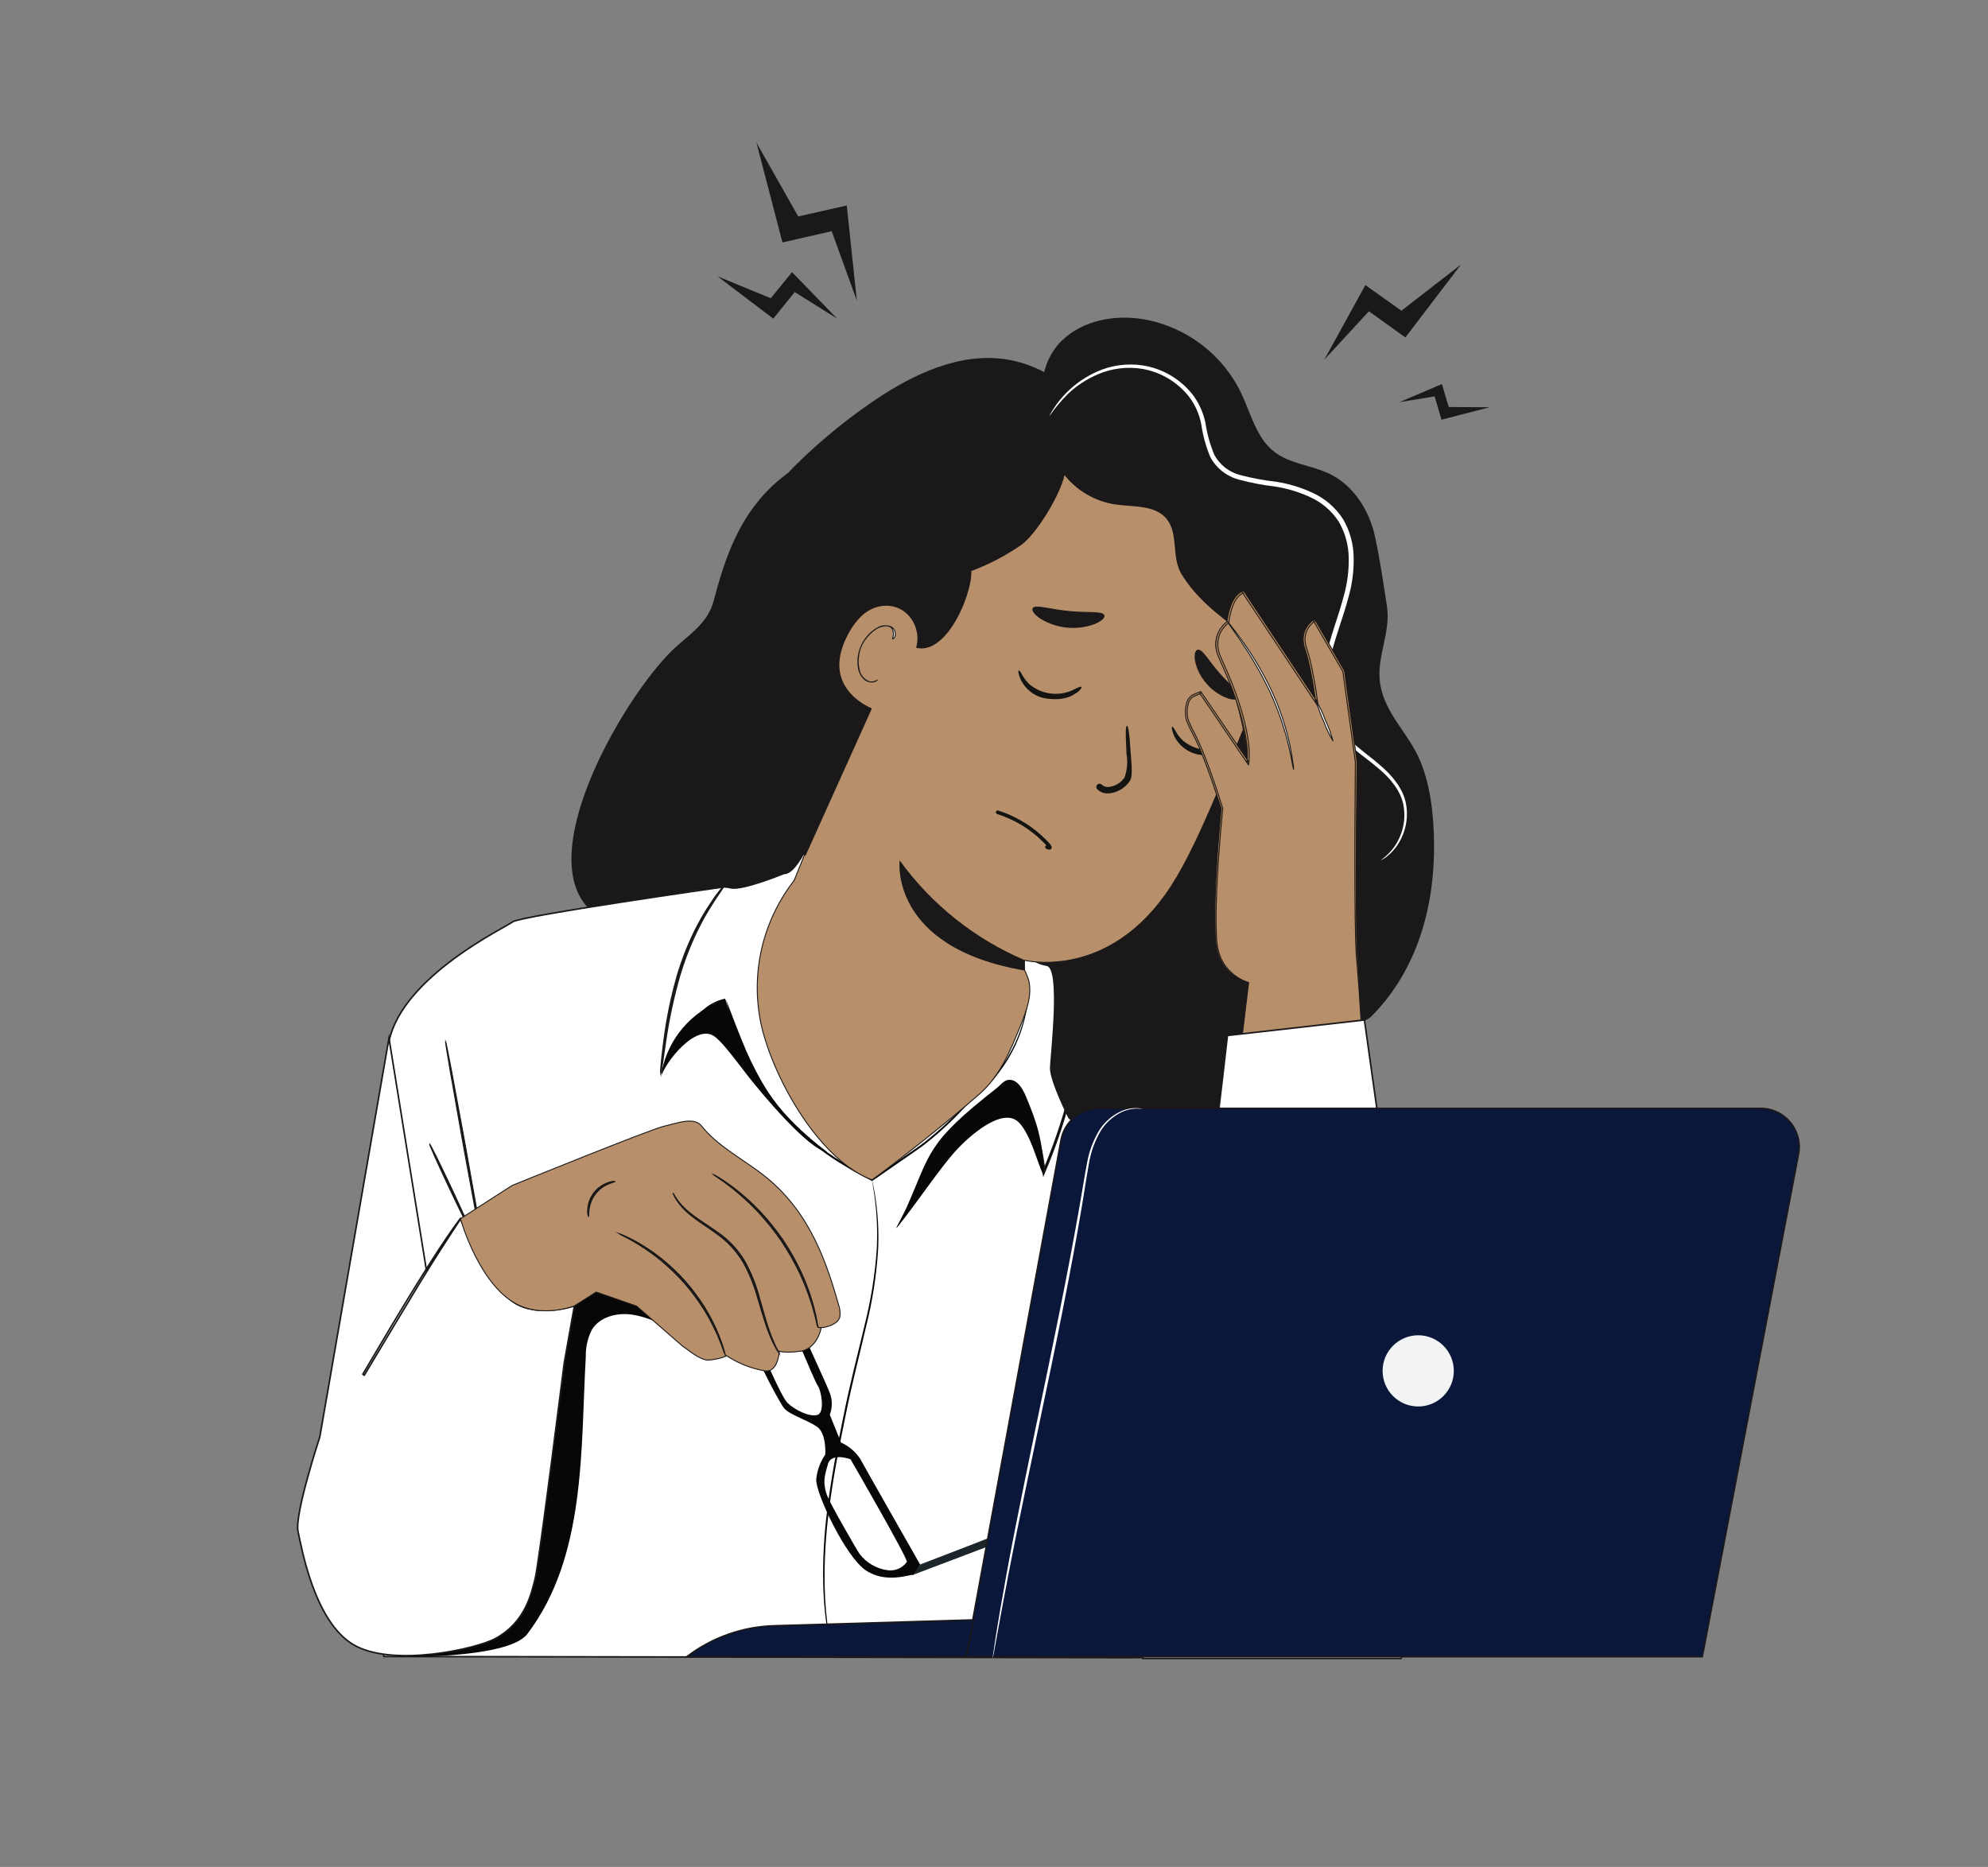 <?xml version="1.0" encoding="iso-8859-1"?>
<!-- Generator: Adobe Illustrator 26.1.0, SVG Export Plug-In . SVG Version: 6.00 Build 0)  -->
<svg version="1.1" id="Layer_1" xmlns="http://www.w3.org/2000/svg" xmlns:xlink="http://www.w3.org/1999/xlink" x="0px" y="0px"
	 viewBox="0 0 338.85 318.242" style="enable-background:new 0 0 338.85 318.242;" xml:space="preserve">
<rect x="0" y="0" width="338.85" height="318.242" fill="#808080" stroke="none"/>
<g id="Group_1115_00000114071979062776108980000017212592757199779775_" transform="translate(0 0)">
	<g>
		<defs>
			<rect id="SVGID_00000148632867327846858750000011693477056161180324_" x="50.187" y="24.309" width="257" height="258.93"/>
		</defs>
		<clipPath id="SVGID_00000173855007368972010510000003908785714538110637_">
			<use xlink:href="#SVGID_00000148632867327846858750000011693477056161180324_"  style="overflow:visible;"/>
		</clipPath>
		
			<g id="Group_1114_00000032627916879167308980000003991141604554947497_" transform="translate(0 0)" style="clip-path:url(#SVGID_00000173855007368972010510000003908785714538110637_);">
			<path id="Path_690_00000075128793575583131740000001211458179044347047_" style="fill:#FFFFFF;" d="M140.36,139.902l-5.163,2.771
				l-11.991,8.534c0,0-34.45,4.914-35.8,5.922c-1.35,1.008-18.755,9.277-21.106,20.37c-2.351,11.093-7.2,83.483-7.2,83.483
				l6.36,21.386l127.512,0.2l29.908-0.424c0,0,11.489-26.839,11.489-34.234s-3.359-62.868-3.359-62.868l-35.863-25.284
				L140.36,139.902z"/>
			
				<path id="Path_691_00000035495956155186795410000011738827398099534779_" style="fill:none;stroke:#1A1818;stroke-width:0.268;stroke-miterlimit:10;" d="
				M140.36,139.902l-5.163,2.771l-11.991,8.534c0,0-34.45,4.914-35.8,5.922c-1.35,1.008-18.755,9.277-21.106,20.37
				c-2.351,11.093-7.2,83.483-7.2,83.483l6.36,21.386l127.512,0.2l29.908-0.424c0,0,11.489-26.839,11.489-34.234
				s-3.359-62.868-3.359-62.868l-35.863-25.284L140.36,139.902z"/>
			<path id="Path_692_00000101823572076831789640000002661072874093814458_" style="fill:#1A1818;" d="M123.432,150.95
				c-0.047,0.107-0.107,0.208-0.18,0.3c-0.147,0.22-0.335,0.49-0.559,0.82c-0.5,0.7-1.184,1.739-1.979,3.053
				c-0.388,0.665-0.829,1.379-1.233,2.188c-0.437,0.792-0.845,1.665-1.273,2.588c-0.9,2.01-1.674,4.073-2.318,6.179
				c-1.113,3.849-1.953,7.771-2.514,11.738c-0.212,1.486-0.388,2.706-0.518,3.608c-0.057,0.4-0.106,0.718-0.147,0.984
				c-0.01,0.116-0.034,0.23-0.073,0.339c-0.012-0.116-0.01-0.232,0.008-0.347c0.02-0.265,0.049-0.592,0.082-0.992
				c0.078-0.857,0.216-2.1,0.416-3.624c0.49-3.992,1.3-7.938,2.424-11.8c0.649-2.123,1.439-4.2,2.364-6.218
				c0.437-0.922,0.861-1.8,1.31-2.588c0.416-0.808,0.873-1.522,1.273-2.184c0.828-1.3,1.539-2.33,2.077-3
				c0.249-0.314,0.449-0.575,0.612-0.784c0.066-0.096,0.144-0.182,0.233-0.257"/>
			
				<path id="Path_693_00000040571875987992119720000002919743548659446447_" style="fill:none;stroke:#1A1818;stroke-width:0.268;stroke-miterlimit:10;" d="
				M123.432,150.95c-0.047,0.107-0.107,0.208-0.18,0.3c-0.147,0.22-0.335,0.49-0.559,0.82c-0.5,0.7-1.184,1.739-1.979,3.053
				c-0.388,0.665-0.829,1.379-1.233,2.188c-0.437,0.792-0.845,1.665-1.273,2.588c-0.9,2.01-1.674,4.073-2.318,6.179
				c-1.113,3.849-1.953,7.771-2.514,11.738c-0.212,1.486-0.388,2.706-0.518,3.608c-0.057,0.4-0.106,0.718-0.147,0.984
				c-0.01,0.116-0.034,0.23-0.073,0.339c-0.012-0.116-0.01-0.232,0.008-0.347c0.02-0.265,0.049-0.592,0.082-0.992
				c0.078-0.857,0.216-2.1,0.416-3.624c0.49-3.992,1.3-7.938,2.424-11.8c0.649-2.123,1.439-4.2,2.364-6.218
				c0.437-0.922,0.861-1.8,1.31-2.588c0.416-0.808,0.873-1.522,1.273-2.184c0.828-1.3,1.539-2.33,2.077-3
				c0.249-0.314,0.449-0.575,0.612-0.784C123.268,151.113,123.345,151.026,123.432,150.95z"/>
			<path id="Path_694_00000162313155802093066740000010388845180386481823_" style="fill:#060706;" d="M124.23,172.23
				c-0.23-0.574-0.43-1.16-0.6-1.755c-0.518-0.212-0.857,0.163-1.375,0.38c-5.209,2.281-8.853,7.111-9.618,12.746
				c0.882-2.767,5.844-8.869,8.914-7.077c1.273,0.743,3.281,3.457,5.824,6.746c2.281,2.955,10.44,12.738,13.6,13.1
				c-8.33-6.359-10.991-11.338-12.6-14.346c-1.677-3.13-2.008-4.873-4.147-9.8"/>
			<path id="Path_695_00000002365843830453669480000015775370448556629164_" style="fill:#060706;" d="M112.64,182.744
				c1.286-3.076,3.013-5.948,5.126-8.526c0.728-0.859,1.536-1.648,2.412-2.355c0.99-0.808,2.158-1.369,3.408-1.637l0.645,2
				l-0.51-1.922c0.812,2.11,1.665,4.416,2.649,6.844c1.011,2.58,2.217,5.08,3.608,7.477c1.542,2.615,3.407,5.025,5.551,7.175
				c2.313,2.279,4.865,4.303,7.611,6.036c0.931,0.551,1.837,1.135,2.771,1.653c0.943,0.502,1.876,0.999,2.8,1.49l-0.167,0.012
				c1.583-1.094,3.137-2.167,4.661-3.22c0.759-0.522,1.514-1.045,2.257-1.555c0.743-0.51,1.477-1.02,2.167-1.563
				c2.605-2.052,5.026-4.328,7.236-6.8l0.008-0.012l0.012-0.008c2.632-1.989,4.879-4.441,6.632-7.236
				c1.347-2.152,2.356-4.497,2.992-6.955c0.406-1.577,0.66-3.19,0.759-4.816c0.041-0.563,0.029-1,0.045-1.286
				c0.016-0.286,0.024-0.445,0.024-0.445s0.012,0.151,0.016,0.445c0.004,0.294,0.024,0.722,0,1.29
				c-0.065,1.637-0.295,3.262-0.686,4.853c-0.613,2.485-1.61,4.858-2.955,7.036c-1.752,2.833-4.008,5.322-6.657,7.342l0.02-0.02
				c-2.21,2.497-4.637,4.793-7.252,6.861c-0.7,0.551-1.428,1.065-2.175,1.575l-2.257,1.563c-1.527,1.053-3.082,2.129-4.665,3.228
				l-0.082,0.053l-0.086-0.045c-0.927-0.494-1.864-0.994-2.812-1.5c-0.939-0.518-1.853-1.106-2.792-1.661
				c-2.765-1.743-5.333-3.782-7.657-6.081c-2.161-2.17-4.038-4.606-5.587-7.248c-1.39-2.415-2.594-4.932-3.6-7.53
				c-0.975-2.437-1.816-4.747-2.616-6.865l0.139,0.082c-1.213,0.254-2.348,0.791-3.314,1.567c-0.869,0.693-1.673,1.465-2.4,2.306
				c-1.156,1.366-2.196,2.826-3.109,4.364c-0.755,1.265-1.282,2.281-1.633,2.975c-0.167,0.339-0.294,0.6-0.392,0.8
				c-0.041,0.092-0.089,0.18-0.143,0.265"/>
			<path id="Path_696_00000097491794781725298380000015769810720514480771_" style="fill:#060706;" d="M184.805,166.847
				c0.096,3.29-0.059,6.582-0.465,9.848c-0.411,3.564-1.07,7.095-1.972,10.567c-1.117,4.269-2.545,8.449-4.273,12.509l-0.245,0.584
				l-0.078-0.633c-0.045-0.375-0.082-0.784-0.143-1.192c-0.311-2.322-0.856-4.607-1.624-6.82c-0.371-1.073-0.792-2.11-1.245-3.1
				c-0.224-0.5-0.465-0.98-0.706-1.457c-0.226-0.47-0.491-0.921-0.792-1.347c-0.277-0.403-0.659-0.723-1.106-0.922
				c-0.436-0.159-0.923-0.068-1.273,0.237c-0.353,0.326-0.681,0.676-0.984,1.049c-0.318,0.359-0.629,0.718-0.935,1.069l-3.416,3.894
				c-2.086,2.363-3.775,4.281-4.963,5.628l-1.363,1.518l-0.363,0.392c-0.038,0.047-0.082,0.088-0.131,0.122
				c0.031-0.052,0.066-0.101,0.106-0.147c0.09-0.106,0.2-0.241,0.335-0.412c0.318-0.375,0.759-0.894,1.314-1.559
				c1.171-1.363,2.837-3.306,4.885-5.7c1.037-1.2,2.167-2.514,3.383-3.922c0.306-0.355,0.616-0.71,0.931-1.077
				c0.31-0.388,0.65-0.751,1.016-1.086c0.428-0.373,1.024-0.485,1.559-0.294c0.505,0.216,0.939,0.569,1.253,1.02
				c0.312,0.441,0.587,0.906,0.824,1.392c0.245,0.477,0.486,0.967,0.718,1.465c0.461,1,0.882,2.045,1.261,3.126
				c0.781,2.233,1.333,4.54,1.649,6.885c0.061,0.408,0.1,0.824,0.143,1.2l-0.322-0.049c1.723-4.044,3.157-8.204,4.291-12.451
				c0.912-3.457,1.591-6.97,2.032-10.518c0.375-3.024,0.522-5.485,0.592-7.183c0.045-0.849,0.045-1.51,0.065-1.955
				c0.008-0.208,0.016-0.375,0.02-0.51c0.001-0.058,0.007-0.115,0.02-0.171"/>
			
				<path id="Path_697_00000076581829404658853160000014554435714761328540_" style="fill:none;stroke:#1A1818;stroke-width:0.161;stroke-miterlimit:10;" d="
				M184.805,166.847c0.096,3.29-0.059,6.582-0.465,9.848c-0.411,3.564-1.07,7.095-1.972,10.567
				c-1.117,4.269-2.545,8.449-4.273,12.509l-0.245,0.584l-0.078-0.633c-0.045-0.375-0.082-0.784-0.143-1.192
				c-0.311-2.322-0.856-4.607-1.624-6.82c-0.371-1.073-0.792-2.11-1.245-3.1c-0.224-0.5-0.465-0.98-0.706-1.457
				c-0.226-0.47-0.491-0.921-0.792-1.347c-0.277-0.403-0.659-0.723-1.106-0.922c-0.436-0.159-0.923-0.068-1.273,0.237
				c-0.353,0.326-0.681,0.676-0.984,1.049c-0.318,0.359-0.629,0.718-0.935,1.069l-3.416,3.894c-2.086,2.363-3.775,4.281-4.963,5.628
				l-1.363,1.518l-0.363,0.392c-0.038,0.047-0.082,0.088-0.131,0.122c0.031-0.052,0.066-0.101,0.106-0.147
				c0.09-0.106,0.2-0.241,0.335-0.412c0.318-0.375,0.759-0.894,1.314-1.559c1.171-1.363,2.837-3.306,4.885-5.7
				c1.037-1.2,2.167-2.514,3.383-3.922c0.306-0.355,0.616-0.71,0.931-1.077c0.31-0.388,0.65-0.751,1.016-1.086
				c0.428-0.373,1.024-0.485,1.559-0.294c0.505,0.216,0.939,0.569,1.253,1.02c0.312,0.441,0.587,0.906,0.824,1.392
				c0.245,0.477,0.486,0.967,0.718,1.465c0.461,1,0.882,2.045,1.261,3.126c0.781,2.233,1.333,4.54,1.649,6.885
				c0.061,0.408,0.1,0.824,0.143,1.2l-0.322-0.049c1.723-4.044,3.157-8.204,4.291-12.451c0.912-3.457,1.591-6.97,2.032-10.518
				c0.375-3.024,0.522-5.485,0.592-7.183c0.045-0.849,0.045-1.51,0.065-1.955c0.008-0.208,0.016-0.375,0.02-0.51
				C184.784,166.96,184.791,166.903,184.805,166.847z"/>
			<path id="Path_698_00000120547096348534650320000004919363140105475460_" style="fill:#1A1818;" d="M81.72,211.044
				c0.008,0,0.049,0.057,0.127,0.184c0.094,0.159,0.2,0.355,0.347,0.6l-0.094,0.033c-0.461-2.167-1.714-8.82-3.139-16.688
				c-0.857-4.845-1.633-9.228-2.2-12.46c-0.261-1.563-0.473-2.845-0.629-3.783c-0.065-0.416-0.114-0.759-0.155-1.033
				c-0.026-0.119-0.038-0.241-0.033-0.363c0.048,0.112,0.081,0.23,0.1,0.351c0.057,0.273,0.131,0.608,0.216,1.02
				c0.184,0.935,0.433,2.212,0.735,3.767c0.6,3.224,1.408,7.6,2.3,12.444c1.424,7.865,2.579,14.538,2.906,16.729l0.049,0.327
				l-0.143-0.294c-0.122-0.257-0.22-0.457-0.3-0.624c-0.038-0.065-0.065-0.135-0.082-0.208"/>
			
				<path id="Path_699_00000175296622923706207510000017988376109831934907_" style="fill:none;stroke:#1A1818;stroke-width:0.161;stroke-miterlimit:10;" d="
				M81.72,211.044c0.008,0,0.049,0.057,0.127,0.184c0.094,0.159,0.2,0.355,0.347,0.6l-0.094,0.033
				c-0.461-2.167-1.714-8.82-3.139-16.688c-0.857-4.845-1.633-9.228-2.2-12.46c-0.261-1.563-0.473-2.845-0.629-3.783
				c-0.065-0.416-0.114-0.759-0.155-1.033c-0.026-0.119-0.038-0.241-0.033-0.363c0.048,0.112,0.081,0.23,0.1,0.351
				c0.057,0.273,0.131,0.608,0.216,1.02c0.184,0.935,0.433,2.212,0.735,3.767c0.6,3.224,1.408,7.6,2.3,12.444
				c1.424,7.865,2.579,14.538,2.906,16.729l0.049,0.327l-0.143-0.294c-0.122-0.257-0.22-0.457-0.3-0.624
				C81.767,211.188,81.738,211.118,81.72,211.044z"/>
			<path id="Path_700_00000073711220206788599110000014301502201192545164_" style="fill:#1A1818;" d="M80.163,209.717
				c-0.086,0.041-1.71-3.232-3.632-7.306c-1.922-4.074-3.412-7.412-3.326-7.452c0.086-0.04,1.71,3.232,3.632,7.31
				C78.759,206.347,80.249,209.677,80.163,209.717"/>
			
				<path id="Path_701_00000145028015650355181860000001373055326277500589_" style="fill:none;stroke:#1A1818;stroke-width:0.161;stroke-miterlimit:10;" d="
				M80.163,209.717c-0.086,0.041-1.71-3.232-3.632-7.306c-1.922-4.074-3.412-7.412-3.326-7.452c0.086-0.04,1.71,3.232,3.632,7.31
				C78.759,206.347,80.25,209.676,80.163,209.717z"/>
			<path id="Path_702_00000079480387458759708560000015463184912428231322_" style="fill:#060706;" d="M69.846,282.332
				c-4.192,0.045,16.607,0.686,20.019-3.787c10.06-13.2,9.093-31.6,9.983-47.3c-0.04-1.608,0.326-3.201,1.062-4.631
				c1.347-2.139,4.2-2.873,6.71-2.539c2.51,0.334,4.8,1.518,7.15,2.445c5.974,2.338,12.46,3.061,18.802,2.094
				c2.7-0.412,5.877-1.706,6.171-4.416c0.245-2.232-1.645-4.057-3.367-5.5c-3.241-2.706-6.481-5.413-9.722-8.122
				c-3.343-2.8-6.946-5.706-11.273-6.22c-5.893-0.7-11.473,3.4-14.574,8.456c-3.959,6.453-4.828,14.276-5.436,21.819
				c-0.526,6.518-0.939,13.1-2.681,19.394c-3.261,11.775-13.24,21.247-22.843,28.3"/>
			<path id="Path_703_00000008125523600283639890000005584180255126757309_" style="fill:#1C262A;" d="M79.764,280.744
				c0.088-0.054,0.181-0.1,0.278-0.135c0.2-0.09,0.473-0.2,0.812-0.351c0.99-0.526,1.917-1.163,2.763-1.9
				c2.954-2.695,5.471-5.832,7.461-9.3l-0.016,0.053c0.588-4.424,1.277-9.583,2.012-15.072c1.184-8.7,2.232-16.582,3.073-22.276
				c0.522-2.808,0.947-5.089,1.249-6.7c0.147-0.767,0.265-1.375,0.355-1.816c0.041-0.192,0.073-0.347,0.1-0.473
				c0.009-0.054,0.024-0.108,0.045-0.159c0.007,0.056,0.004,0.112-0.008,0.167c-0.02,0.127-0.041,0.282-0.069,0.478
				c-0.069,0.445-0.167,1.053-0.294,1.828c-0.273,1.612-0.661,3.9-1.139,6.714c-0.769,5.723-1.819,13.594-2.982,22.283
				c-0.747,5.489-1.449,10.648-2.053,15.068v0.033l-0.012,0.02c-2.02,3.482-4.586,6.617-7.6,9.285
				c-0.867,0.73-1.82,1.351-2.837,1.849c-0.363,0.147-0.649,0.245-0.837,0.314c-0.095,0.04-0.193,0.07-0.294,0.09"/>
			<path id="Path_704_00000124860274451396266650000002183710260626125232_" style="fill:#060706;" d="M141.913,282.144
				c-0.025-0.065-0.045-0.132-0.061-0.2c-0.037-0.155-0.082-0.351-0.143-0.6c-0.114-0.535-0.326-1.314-0.5-2.343
				c-0.518-2.89-0.816-5.815-0.89-8.75c-0.102-4.356,0.132-8.712,0.7-13.032c0.592-4.881,1.579-10.2,2.73-15.742
				c1.1-5.563,2.486-10.791,3.612-15.562c1.066-4.21,1.758-8.505,2.069-12.836c0.165-2.922,0.057-5.852-0.322-8.754
				c-0.11-1.033-0.286-1.82-0.359-2.363c-0.037-0.253-0.069-0.457-0.094-0.612c-0.011-0.07-0.018-0.141-0.02-0.212
				c0.028,0.064,0.046,0.131,0.053,0.2c0.033,0.155,0.078,0.355,0.127,0.608c0.094,0.539,0.294,1.326,0.424,2.355
				c0.431,2.908,0.575,5.851,0.429,8.787c-0.279,4.349-0.951,8.665-2.008,12.893c-1.106,4.787-2.481,10-3.583,15.562
				c-1.147,5.542-2.143,10.844-2.751,15.713c-0.579,4.303-0.835,8.642-0.767,12.983c0.057,2.927,0.317,5.847,0.78,8.738
				c0.151,1.024,0.347,1.808,0.437,2.347c0.045,0.257,0.082,0.457,0.11,0.612c0.016,0.07,0.026,0.141,0.029,0.212"/>
			<path id="Path_705_00000143618536904944454220000001299605404154232510_" style="fill:#1C262A;" d="M152.775,209.346
				c-0.082-0.053,1.033-1.833,2.269-4.1c1.236-2.267,2.139-4.159,2.228-4.118c-0.097,0.452-0.253,0.889-0.465,1.3
				c-0.339,0.78-0.845,1.845-1.469,2.983c-0.624,1.138-1.245,2.139-1.722,2.841C153.385,208.652,153.102,209.02,152.775,209.346"/>
			<path id="Path_706_00000180363578678183702310000011118415114804622767_" style="fill:#060706;" d="M152.775,209.346
				c2.894-3.383,7.2-9.967,10.2-13.26c1.824-2,7.983-7.8,10.811-4.628c1.959,2.2,2.894,6.326,4.061,8.9
				c0.053-5.853-1.273-9.4-3.016-13.546c-0.567-1.347-1.551-2.943-3-2.726c-0.771,0.114-1.245,0.849-1.861,1.331
				c-12.154,9.489-11.248,10.954-15.484,20.5"/>
			<path id="Path_707_00000168809217963648971620000002284385137507247264_" style="fill:#1A1818;" d="M179.528,71.577
				c-3.126-3.877-2.1-10.065,1.473-13.525c3.573-3.46,9.02-4.461,13.93-3.632c7.219,1.277,13.391,5.934,16.6,12.526
				c1.677,3.518,2.588,7.673,5.661,10.065c2.7,2.1,6.416,2.29,9.489,3.792c4.122,2.02,6.779,6.334,7.722,10.824
				c0.943,4.49,1.269,7.093,1.988,11.624c0.694,4.363-1.584,8.318-1.233,12.558c0.445,5.277,4.453,8.652,6.579,13.15
				c2.081,4.4,2.645,10.06,2.694,14.864c0.106,10.6-2.8,21.251-10.289,29.022c-0.459,0.566-1.075,0.984-1.771,1.2
				c-0.729,0.193-1.477-0.236-1.677-0.963c-0.229,0.412-0.461,0.824-0.694,1.233c0.766-0.519,1.632-0.872,2.543-1.037
				c-0.292,5.968-2.373,11.71-5.971,16.48c-1.086,1.428-2.579,2.881-4.367,2.726c-2.477-0.216-3.4-2.992-5.73-3.559
				c-2.245-0.551-7.057,0.331-8.914,1.7c-4.6,3.387-21.4,4.028-25.451,0c0,0-3.249-6.416-3.151-8.669
				c0.106-2.383,1.792-16.974-0.571-17.3c-3.094-0.424-5.13-3.5-6.044-6.481s-1.159-6.228-2.7-8.942
				c-2.024-3.555-5.877-5.567-9.109-8.069c-13.824-10.683-16.37-30.55-5.687-44.374c0.912-1.181,1.907-2.295,2.977-3.336"/>
			<path id="Path_708_00000049938838192697046550000017442508118388180652_" style="fill:#B7906B;" d="M136.225,149.024
				c-6.219,7.265-8.568,17.075-6.314,26.369c2.303,9.114,9.924,22.431,18.724,25.733c5.706-4.179,13.04-10.024,18.362-14.685
				c3.441-3.016,5.269-7.428,6.975-11.677c0.984-2.453,1.984-5.1,1.363-7.669c-0.579-1.867-1.642-3.546-3.081-4.869
				c-8.892-9.082-21.614-13.325-34.177-11.4"/>
			
				<path id="Path_709_00000006685036621060239260000004536964185845394078_" style="fill:none;stroke:#1A1818;stroke-width:0.161;stroke-miterlimit:10;" d="
				M136.225,149.024c-6.219,7.265-8.568,17.075-6.314,26.369c2.303,9.114,9.924,22.431,18.724,25.733
				c5.706-4.179,13.04-10.024,18.362-14.685c3.441-3.016,5.269-7.428,6.975-11.677c0.984-2.453,1.984-5.1,1.363-7.669
				c-0.579-1.867-1.642-3.546-3.081-4.869c-8.892-9.082-21.614-13.325-34.177-11.4"/>
			<path id="Path_710_00000042717282152454392730000014507768991559412148_" style="fill:#B7906B;" d="M135.372,150.057
				l26.847-66.591c3.271-6.636,10.74-10.076,17.909-8.248l22.031,5.612c11.007,3.546,19.622,20.582,13.133,35.507
				c-5.122,11.783-10.375,26.586-15.64,34.72c-10.586,16.349-25.063,12.619-25.063,12.619"/>
			
				<path id="Path_711_00000147924895822956500780000008702079487060819072_" style="fill:none;stroke:#1A1818;stroke-width:0.161;stroke-miterlimit:10;" d="
				M135.372,150.057l26.847-66.591c3.271-6.636,10.74-10.076,17.909-8.248l22.031,5.612c11.007,3.546,19.622,20.582,13.133,35.507
				c-5.122,11.783-10.375,26.586-15.64,34.72c-10.586,16.349-25.063,12.619-25.063,12.619"/>
			<path id="Path_712_00000032627703886655331060000010656004185793494718_" style="fill:#1A1818;" d="M174.7,163.684
				c-8.537-3.625-15.923-9.512-21.359-17.027c0,0-1.851,14.852,21.359,18.786V163.684z"/>
			<path id="Path_713_00000183954521727939935460000015565974257525285560_" style="fill:#1A1818;" d="M176.08,103.713
				c0.4-0.653,2.926,0.233,6.048,0.51c3.122,0.339,5.771-0.033,6.036,0.686c0.118,0.343-0.453,0.914-1.588,1.388
				c-3.045,1.13-6.442,0.795-9.207-0.91C176.341,104.701,175.9,104.024,176.08,103.713"/>
			
				<path id="Path_714_00000147907893468860949310000013740214922499238328_" style="fill:none;stroke:#1A1818;stroke-width:0.161;stroke-miterlimit:10;" d="
				M176.08,103.713c0.4-0.653,2.926,0.233,6.048,0.51c3.122,0.339,5.771-0.033,6.036,0.686c0.118,0.343-0.453,0.914-1.588,1.388
				c-3.045,1.13-6.442,0.795-9.207-0.91C176.341,104.701,175.904,104.024,176.08,103.713z"/>
			<path id="Path_715_00000121965970779971238890000001487767188867567804_" style="fill:#1A1818;" d="M204.224,110.822
				c0.816,0,1.82,2,3.559,3.926c1.682,1.971,3.551,3.236,3.432,4.036c-0.078,0.371-0.755,0.526-1.824,0.212
				c-1.42-0.485-2.682-1.346-3.653-2.49c-1.003-1.105-1.687-2.462-1.979-3.926c-0.167-1.094,0.086-1.739,0.465-1.759"/>
			
				<path id="Path_716_00000067231020022664140510000008056620068954145215_" style="fill:none;stroke:#1A1818;stroke-width:0.161;stroke-miterlimit:10;" d="
				M204.224,110.822c0.816,0,1.82,2,3.559,3.926c1.682,1.971,3.551,3.236,3.432,4.036c-0.078,0.371-0.755,0.526-1.824,0.212
				c-1.42-0.485-2.682-1.346-3.653-2.49c-1.003-1.105-1.687-2.462-1.979-3.926C203.591,111.484,203.844,110.839,204.224,110.822z"/>
			<path id="Path_717_00000121254742590645099070000008856910761204560819_" style="fill:#1A1818;" d="M143.518,74.263
				c-4.457,3.416-9.5,5.808-13.317,10.028c-4.722,5.216-6.791,11.444-8.554,18.109c-0.951,3.592-3.706,5.449-6.326,7.771
				c-8.008,7.093-24.448,34.474-15.151,44.51c0,0,8.534-1.453,12.464-1.922c2.559-0.306,3.947-0.9,7.824-1.151
				c1.539-0.1,2.518-0.518,4.11-0.143c1.992,0.473,9.065-2.442,9.065-2.442c2.6,0,5.457-7.644,6.75-11.4"/>
			<path id="Path_718_00000134955447544133344190000002369657492612737450_" style="fill:#1A1818;" d="M179.221,68.083
				c-2.439,7.124,1.358,14.876,8.482,17.316c0.791,0.271,1.606,0.469,2.433,0.59c3.061,0.449,6.714,0.061,8.689,2.441
				c2.077,2.506,0.849,6.5,2.49,9.309c2.351,4.012,6.355,7.216,10.154,9.9c2.934,2.069-0.42,7.84,0.857,11.2
				c1.277,3.36,6.545,11.015,10.133,11.15c0.788-3,5.257-16.191,5.334-19.292c0.189-3.127-0.709-6.223-2.543-8.763
				c-1.18-1.223-2.297-2.505-3.347-3.841c-1.971-3.1-1.31-7.118-1.947-10.734c-0.883-4.737-3.995-8.758-8.359-10.8
				c-3.583-1.637-7.787-1.82-11.1-3.955c-2.449-1.584-4.2-4.11-6.73-5.542c-4.931-2.791-11.125-0.665-16.231,1.813"/>
			<path id="Path_719_00000015321874054308709330000008425508649930563263_" style="fill:#1A1818;" d="M155.444,105.615
				c-0.51-0.339-3.9,2.224-0.555,4.269c5.857,3.579,10.885-8.522,10.669-12.542c3.055-1.142,5.954-2.665,8.628-4.534
				c2.628-2,6.559-8.53,7.261-11.832c2.241,0.91,13.064,0.992,12.126,0.343c-2.139-1.482-6.461-4.653-7.032-7.134
				c-1.536-6.616-7.28-11.236-13.731-12.681c-7.885-1.767-15.738,1.6-22.284,5.771c-5.457,3.551-10.535,7.652-15.154,12.24
				c-4.8,4.7,2.041,5.6,3.4,12.162c0.351,1.718,0.931,3.514,0.384,5.216c-0.686,2.11-2.8,3.249-4.485,4.612
				c-4.6,3.722-6.576,10.306-6.01,16.248c0.566,5.942,1.579,8.305,4.522,10.452c5.755,4.2-6.6,14.032,4.118,17.66"/>
			<path id="Path_720_00000057839914680770216330000015413281214222045602_" style="fill:#FFFFFF;" d="M235.393,146.629
				c-0.029-0.045,0.38-0.265,1.008-0.857c0.923-0.851,1.658-1.885,2.159-3.036c0.815-1.805,1.025-3.825,0.6-5.759
				c-0.506-2.249-2.2-4.391-4.477-6.22c-2.208-1.9-5.11-3.592-7.163-6.575c-2.077-3-2.416-7.085-1.763-10.958
				c0.649-3.934,2.286-7.754,3.339-11.824c0.562-2.052,0.827-4.173,0.788-6.3c-0.017-2.165-0.598-4.288-1.686-6.159
				c-1.174-1.813-2.838-3.255-4.8-4.159c-1.925-0.9-3.968-1.522-6.068-1.846c-2.093-0.246-4.165-0.644-6.2-1.192
				c-2.06-0.551-3.803-1.925-4.82-3.8c-0.752-1.786-1.273-3.661-1.551-5.579c-0.315-1.723-1.031-3.347-2.09-4.742
				c-1.966-2.494-4.779-4.178-7.905-4.734c-2.588-0.435-5.246-0.115-7.657,0.922c-1.827,0.786-3.507,1.877-4.967,3.228
				c-1.218,1.189-2.315,2.496-3.277,3.9c0.031-0.11,0.079-0.215,0.143-0.31c0.152-0.294,0.319-0.58,0.5-0.857
				c0.686-1.082,1.496-2.08,2.412-2.975c1.452-1.427,3.145-2.586,5-3.424c2.488-1.124,5.249-1.497,7.946-1.073
				c3.297,0.541,6.276,2.284,8.363,4.893c1.133,1.47,1.906,3.185,2.257,5.008c0.28,1.849,0.79,3.656,1.518,5.379
				c0.928,1.686,2.511,2.913,4.375,3.392c2,0.525,4.035,0.906,6.089,1.139c2.182,0.333,4.306,0.976,6.306,1.91
				c2.106,0.974,3.892,2.525,5.151,4.473c1.166,1.998,1.789,4.266,1.807,6.579c0.038,2.205-0.241,4.404-0.828,6.53
				c-1.09,4.155-2.73,7.942-3.371,11.746c-0.657,3.763-0.339,7.628,1.579,10.44c1.89,2.828,4.734,4.559,6.963,6.51
				c2.286,1.886,4.061,4.171,4.551,6.575c0.409,2.03,0.139,4.138-0.767,6c-0.546,1.172-1.348,2.207-2.347,3.028
				c-0.335,0.296-0.712,0.54-1.118,0.726"/>
			<path id="Path_721_00000147937059624692315930000017801286434431693702_" style="fill:#344952;" d="M215.59,107.643
				c0.073,0.029-0.314,0.922-0.71,2.616c-0.542,2.387-0.62,4.856-0.229,7.273c0.263,1.66,0.756,3.276,1.465,4.8
				c0.851,1.737,1.912,3.362,3.159,4.84c0.678,0.854,1.255,1.782,1.722,2.767c0.492,1.072,0.701,2.252,0.608,3.428
				c-0.188,2.4-1.367,4.53-2.249,6.7c-0.917,2.157-1.431,4.457-0.591,6.457c0.928,1.898,2.233,3.587,3.836,4.963
				c1.491,1.331,2.77,2.882,3.792,4.6c0.427,0.829,0.704,1.727,0.816,2.653c0.077,0.852,0.012,1.712-0.192,2.543
				c-0.603,2.513-2.298,4.625-4.62,5.759c-0.625,0.281-1.29,0.464-1.971,0.543c-0.236,0.043-0.478,0.043-0.714,0
				c0.875-0.185,1.726-0.465,2.539-0.837c2.135-1.178,3.659-3.219,4.183-5.6c0.367-1.602,0.133-3.283-0.659-4.724
				c-1.015-1.636-2.268-3.112-3.718-4.379c-1.703-1.438-3.086-3.216-4.061-5.22c-0.45-1.134-0.599-2.366-0.433-3.575
				c0.185-1.206,0.526-2.383,1.016-3.5c0.91-2.224,2.037-4.3,2.2-6.444c0.229-2.155-0.91-4.045-2.13-5.665
				c-1.264-1.534-2.331-3.22-3.175-5.02c-1.734-3.916-2.057-8.312-0.914-12.44c0.178-0.655,0.41-1.294,0.694-1.91
				c0.192-0.42,0.306-0.637,0.335-0.624"/>
			<path id="Path_722_00000012434393309194613670000009877897381125028786_" style="fill:#B7906B;" d="M155.754,111.386
				c1.841-3.608-0.633-8.142-4.681-8.134c-2.224,0-4.616,1.208-6.6,5.02c-5.3,10.162,6,13.387,6.167,13.105"/>
			<path id="Path_723_00000153698984872740243340000018275682656514045878_" style="fill:#FFFFFF;" d="M149.53,115.929
				c-1.151,0.943-2.657-0.3-3-1.42c-0.427-1.525-0.299-3.152,0.363-4.591c0.637-1.216,1.596-2.233,2.772-2.939
				c0.597-0.346,1.317-0.412,1.967-0.18c0.7,0.3,0.763,1.359,0.522,1.984c-0.026,0.045-0.02,0.101,0.016,0.139
				c0.408-0.151,0.49-0.784,0.4-1.155c-0.4-1.677-2.649-1.1-3.592-0.363c-2.048,1.493-3.076,4.015-2.657,6.514
				c0.124,0.755,0.512,1.442,1.094,1.939c0.609,0.49,1.469,0.52,2.11,0.073"/>
			
				<path id="Path_724_00000004525227863223279150000000174835218614395013_" style="fill:none;stroke:#1A1818;stroke-width:0.161;stroke-linecap:round;stroke-linejoin:round;" d="
				M149.53,115.929c-1.151,0.943-2.657-0.3-3-1.42c-0.427-1.525-0.299-3.152,0.363-4.591c0.637-1.216,1.596-2.233,2.772-2.939
				c0.597-0.346,1.317-0.412,1.967-0.18c0.7,0.3,0.763,1.359,0.522,1.984c-0.026,0.045-0.02,0.101,0.016,0.139
				c0.408-0.151,0.49-0.784,0.4-1.155c-0.4-1.677-2.649-1.1-3.592-0.363c-2.048,1.493-3.076,4.015-2.657,6.514
				c0.124,0.755,0.512,1.442,1.094,1.939C148.025,116.349,148.888,116.378,149.53,115.929z"/>
			<path id="Path_725_00000146498124109942759130000001698614791670861482_" style="fill:#141413;" d="M205.974,128.764
				c-0.518-0.001-1.035-0.04-1.547-0.118c-1.223-0.191-2.351-0.777-3.211-1.667c-0.441-0.448-0.806-0.965-1.082-1.53
				c-0.135-0.278-0.559-1.412-0.347-1.559c0.167-0.118,0.571,0.706,0.653,0.845c0.326,0.565,0.735,1.078,1.212,1.522
				c2.038,1.687,4.855,2.075,7.273,1c0.192-0.078,1.955-1.1,1.482-0.294c-0.264,0.376-0.616,0.683-1.024,0.894
				c-1.004,0.673-2.202,0.995-3.408,0.914"/>
			<path id="Path_726_00000044873398555933830570000005437770623701289109_" style="fill:#060706;" d="M146.567,248.592
				c-0.8-1.177-1.911-2.109-3.208-2.694l-1.926-4.747c0.463-1.196,0.463-2.522,0-3.718c-0.767-2.053-6.412-13.983-6.285-14.366
				l-1.461-0.086c0,0,5.2,12.623,5.718,13.264c0.518,0.641,1.261,4.4-0.02,4.91c-1.281,0.51-4.012-0.873-5.163-2.028
				s-4.832-9.84-5.473-11.636c-0.641-1.796,0.5-4.3,0.5-4.3l1.024-2.437h-1.411c-0.562,1.639-1.032,3.308-1.408,5
				c-0.514,2.437,5.257,13.085,6.155,14.24c0.898,1.155,3.975,2.049,5.644,3.2c1.669,1.151,1.412,4.747,1.412,4.747
				c-0.867,1.255-1.397,2.713-1.539,4.232c-0.131,2.31,5,13.215,8.465,15.521c3.465,2.306,7.567,0.641,7.954,0.771
				s1.282-1.8,1.282-1.8s-9.363-16.419-10.26-18.088 M151.298,267.659c-1.889-0.254-3.601-1.245-4.763-2.755
				c-0.424-0.555-4.914-8.371-5.493-9.828c-1.008-2.539-0.31-3.947,0.057-5.432c0.535-2.159,3.873-0.894,3.873-0.894
				s9.824,16.978,9.6,17.492C153.832,267.289,152.568,267.836,151.298,267.659"/>
			<path id="Path_727_00000024694935713587297460000001464551483177406132_" style="fill:#1C262A;" d="M156.831,266.68
				c0,0,28.606-10.889,29.941-12.12c1.335-1.231,6.167-8.322,6.167-8.322s2.363,0.408,2.053,1.024s-4.828,7.71-9.656,9.762
				s-29.79,11.452-29.79,11.452L156.831,266.68z"/>
			<path id="Path_728_00000173858231947511710450000017667325663032935093_" style="fill:#FFFFFF;" d="M66.3,176.973l-11.787,67.954
				c0,0-4.339,13.219-3.718,16.113c0.621,2.894,2.812,15.37,9.424,19.3s20.99,0.771,24.308-1.077
				c5.191-2.894,6.061-7.852,6.681-10.126c0.62-2.274,4.967-36.83,4.967-36.83l1.725-9.693c0,0-6.4,2.065-10.33-0.62
				c-3.93-2.685-9.089-14.252-9.089-14.252l-5.781,8.881L66.3,176.973z"/>
			
				<path id="Path_729_00000154407379774531144490000007394832028815806387_" style="fill:none;stroke:#1A1818;stroke-width:0.268;stroke-miterlimit:10;" d="
				M66.3,176.973l-11.787,67.954c0,0-4.339,13.219-3.718,16.113c0.621,2.894,2.812,15.37,9.424,19.3s20.99,0.771,24.308-1.077
				c5.191-2.894,6.061-7.852,6.681-10.126c0.62-2.274,4.967-36.83,4.967-36.83l1.725-9.693c0,0-6.4,2.065-10.33-0.62
				c-3.93-2.685-9.089-14.252-9.089-14.252l-5.781,8.881L66.3,176.973z"/>
			
				<path id="Path_730_00000106828038727103217090000018379600057858540465_" style="fill:none;stroke:#1A1818;stroke-width:0.268;stroke-linecap:round;stroke-linejoin:round;" d="
				M78.197,208.084c-0.192,0.261-0.441,0.6-0.751,1.024c-0.641,0.9-1.551,2.216-2.632,3.869c-2.171,3.3-5.036,7.942-8.13,13.109
				c-1.743,2.943-3.375,5.689-4.84,8.159c0.094,0.049,0.151,0.127,0.241,0.18c1.482-2.465,3.126-5.216,4.889-8.163
				c3.094-5.167,5.922-9.828,8.04-13.154c1.057-1.669,1.93-3,2.539-3.922c0.29-0.441,0.522-0.792,0.7-1.061
				c0.088-0.121,0.164-0.249,0.229-0.384C78.374,207.843,78.278,207.958,78.197,208.084z"/>
			<path id="Path_731_00000140716526749461816260000011607104422964609923_" style="fill:#B7906B;" d="M78.479,207.742l8.816-5.669
				c0,0,23.5-9.55,25.892-10.1s5.142-1.653,6.428,0c2.437,3.122,6.714,5.493,9.86,7.832c7.759,5.767,10.954,13.676,13.452,22.586
				c0.237,0.653,0.316,1.352,0.229,2.041c-0.261,1.224-2.081,1.808-3.175,1.881c-0.355,1.763-1.555,3.718-3.473,4
				c-2.755,0.4-3.673,0-3.673,0s-0.184,3.6-2.379,3.379c-2.452-0.413-4.786-1.35-6.844-2.747c0.612,0.424-2.592,0.943-3.053,0.894
				c-1.408-0.143-3.11-1.633-4.249-2.408l-7.812-6.8l-6.881-2.388l-3.718,2.367c0,0-4.816,1.853-9.138,0.024
				c-6.946-2.939-10.281-14.9-10.281-14.9"/>
			
				<path id="Path_732_00000008848626810889588230000016876208352320676746_" style="fill:none;stroke:#1A1818;stroke-width:0.161;stroke-miterlimit:10;" d="
				M78.479,207.742l8.816-5.669c0,0,23.5-9.55,25.892-10.1s5.142-1.653,6.428,0c2.437,3.122,6.714,5.493,9.86,7.832
				c7.759,5.767,10.954,13.676,13.452,22.586c0.237,0.653,0.316,1.352,0.229,2.041c-0.261,1.224-2.081,1.808-3.175,1.881
				c-0.355,1.763-1.555,3.718-3.473,4c-2.755,0.4-3.673,0-3.673,0s-0.184,3.6-2.379,3.379c-2.452-0.413-4.786-1.35-6.844-2.747
				c0.612,0.424-2.592,0.943-3.053,0.894c-1.408-0.143-3.11-1.633-4.249-2.408l-7.812-6.8l-6.881-2.388l-3.718,2.367
				c0,0-4.816,1.853-9.138,0.024C81.813,219.704,78.479,207.742,78.479,207.742z"/>
			<path id="Path_733_00000085225763894340635250000015579863175135039404_" style="fill:#1A1818;" d="M123.608,230.948
				c-0.167-0.334-0.303-0.683-0.408-1.041c-0.114-0.339-0.261-0.755-0.465-1.22c-0.204-0.465-0.388-1.016-0.677-1.592
				c-0.265-0.58-0.559-1.216-0.926-1.873c-0.335-0.673-0.763-1.359-1.2-2.081c-0.98-1.551-2.076-3.025-3.277-4.412
				c-1.219-1.371-2.538-2.65-3.947-3.825c-0.661-0.522-1.282-1.037-1.906-1.457c-0.608-0.449-1.2-0.824-1.743-1.163
				c-0.531-0.359-1.045-0.624-1.482-0.882c-0.437-0.258-0.833-0.457-1.155-0.616c-0.34-0.154-0.668-0.335-0.98-0.539
				c0.356,0.113,0.703,0.253,1.037,0.42c0.331,0.143,0.735,0.327,1.184,0.571c0.449,0.244,0.975,0.494,1.522,0.841
				c0.559,0.331,1.159,0.7,1.775,1.139c0.641,0.416,1.269,0.922,1.943,1.445c1.432,1.175,2.77,2.46,4,3.845
				c1.215,1.399,2.315,2.894,3.29,4.469c0.429,0.735,0.849,1.428,1.179,2.114c0.355,0.669,0.641,1.314,0.9,1.91
				c0.259,0.596,0.453,1.139,0.633,1.616c0.16,0.408,0.298,0.825,0.412,1.249c0.12,0.354,0.215,0.715,0.286,1.082"/>
			
				<path id="Path_734_00000181780969668776875940000013157476387839002041_" style="fill:none;stroke:#1A1818;stroke-width:0.161;stroke-miterlimit:10;" d="
				M123.608,230.948c-0.167-0.334-0.303-0.683-0.408-1.041c-0.114-0.339-0.261-0.755-0.465-1.22
				c-0.204-0.465-0.388-1.016-0.677-1.592c-0.265-0.58-0.559-1.216-0.926-1.873c-0.335-0.673-0.763-1.359-1.2-2.081
				c-0.98-1.551-2.076-3.025-3.277-4.412c-1.219-1.371-2.538-2.65-3.947-3.825c-0.661-0.522-1.282-1.037-1.906-1.457
				c-0.608-0.449-1.2-0.824-1.743-1.163c-0.531-0.359-1.045-0.624-1.482-0.882c-0.437-0.258-0.833-0.457-1.155-0.616
				c-0.34-0.154-0.668-0.335-0.98-0.539c0.356,0.113,0.703,0.253,1.037,0.42c0.331,0.143,0.735,0.327,1.184,0.571
				c0.449,0.244,0.975,0.494,1.522,0.841c0.559,0.331,1.159,0.7,1.775,1.139c0.641,0.416,1.269,0.922,1.943,1.445
				c1.432,1.175,2.77,2.46,4,3.845c1.215,1.399,2.315,2.894,3.29,4.469c0.429,0.735,0.849,1.428,1.179,2.114
				c0.355,0.669,0.641,1.314,0.9,1.91c0.259,0.596,0.453,1.139,0.633,1.616c0.16,0.408,0.298,0.825,0.412,1.249
				C123.438,230.219,123.536,230.581,123.608,230.948z"/>
			<path id="Path_735_00000080178481538497777670000011352368396411480205_" style="fill:#1A1818;" d="M132.817,230.723
				c-0.077-0.086-0.144-0.181-0.2-0.282c-0.114-0.2-0.3-0.473-0.5-0.853c-0.564-1.075-1.043-2.193-1.433-3.343
				c-0.514-1.445-1-3.208-1.588-5.142c-0.586-2.104-1.42-4.13-2.486-6.036c-1.132-1.866-2.636-3.477-4.42-4.734
				c-1.624-1.188-3.192-2.143-4.383-3.118c-0.971-0.742-1.813-1.638-2.494-2.653c-0.178-0.279-0.335-0.571-0.469-0.873
				c-0.055-0.102-0.096-0.21-0.122-0.322c0.037-0.016,0.216,0.424,0.7,1.126c0.713,0.967,1.567,1.822,2.534,2.535
				c1.2,0.943,2.767,1.869,4.42,3.053c1.829,1.268,3.371,2.908,4.523,4.812c1.081,1.928,1.918,3.983,2.49,6.118
				c0.571,1.947,1.037,3.71,1.518,5.159c0.37,1.147,0.813,2.269,1.326,3.359c0.215,0.387,0.41,0.785,0.584,1.192"/>
			
				<path id="Path_736_00000078038397136555782160000012836419078916541590_" style="fill:none;stroke:#1A1818;stroke-width:0.161;stroke-miterlimit:10;" d="
				M132.817,230.723c-0.077-0.086-0.144-0.181-0.2-0.282c-0.114-0.2-0.3-0.473-0.5-0.853c-0.564-1.075-1.043-2.193-1.433-3.343
				c-0.514-1.445-1-3.208-1.588-5.142c-0.586-2.104-1.42-4.13-2.486-6.036c-1.132-1.866-2.636-3.477-4.42-4.734
				c-1.624-1.188-3.192-2.143-4.383-3.118c-0.971-0.742-1.813-1.638-2.494-2.653c-0.178-0.279-0.335-0.571-0.469-0.873
				c-0.055-0.102-0.096-0.21-0.122-0.322c0.037-0.016,0.216,0.424,0.7,1.126c0.713,0.967,1.567,1.822,2.534,2.535
				c1.2,0.943,2.767,1.869,4.42,3.053c1.829,1.268,3.371,2.908,4.523,4.812c1.081,1.928,1.918,3.983,2.49,6.118
				c0.571,1.947,1.037,3.71,1.518,5.159c0.37,1.147,0.813,2.269,1.326,3.359C132.448,229.916,132.642,230.315,132.817,230.723z"/>
			<path id="Path_737_00000039117024705152384210000003297139978224777890_" style="fill:#1A1818;" d="M139.98,226.315
				c-0.012,0-0.584,0.041-0.637-0.171c-0.061-0.249-0.135-0.555-0.22-0.926c-0.086-0.4-0.2-0.9-0.367-1.461
				c-0.167-0.561-0.314-1.216-0.563-1.91c-0.229-0.706-0.482-1.473-0.808-2.277c-0.3-0.816-0.69-1.657-1.086-2.547
				c-0.913-1.91-1.963-3.752-3.143-5.51c-1.202-1.743-2.529-3.396-3.971-4.947c-0.682-0.7-1.318-1.371-1.971-1.947
				c-0.624-0.6-1.245-1.118-1.816-1.588c-0.559-0.486-1.106-0.869-1.571-1.228c-0.465-0.359-0.882-0.649-1.224-0.877
				c-0.314-0.216-0.571-0.4-0.784-0.543c-0.095-0.06-0.183-0.131-0.261-0.212c0.106,0.038,0.206,0.089,0.3,0.151
				c0.22,0.135,0.49,0.3,0.816,0.494c0.359,0.216,0.788,0.486,1.265,0.837c0.477,0.351,1.041,0.714,1.608,1.192
				c0.584,0.461,1.22,0.971,1.857,1.571c0.665,0.567,1.314,1.241,2.012,1.939c1.464,1.551,2.808,3.211,4.02,4.967
				c1.19,1.773,2.241,3.636,3.143,5.571c0.392,0.9,0.784,1.751,1.065,2.579c0.322,0.812,0.563,1.592,0.775,2.3
				c0.237,0.706,0.375,1.367,0.518,1.939s0.249,1.069,0.314,1.477c0.065,0.38,0.118,0.69,0.159,0.943
				c0.033,0.216,0.584,0.184,0.571,0.184"/>
			
				<path id="Path_738_00000023993323028815340430000010030031991448236678_" style="fill:none;stroke:#1A1818;stroke-width:0.161;stroke-miterlimit:10;" d="
				M139.98,226.315c-0.012,0-0.584,0.041-0.637-0.171c-0.061-0.249-0.135-0.555-0.22-0.926c-0.086-0.4-0.2-0.9-0.367-1.461
				c-0.167-0.561-0.314-1.216-0.563-1.91c-0.229-0.706-0.482-1.473-0.808-2.277c-0.3-0.816-0.69-1.657-1.086-2.547
				c-0.913-1.91-1.963-3.752-3.143-5.51c-1.202-1.743-2.529-3.396-3.971-4.947c-0.682-0.7-1.318-1.371-1.971-1.947
				c-0.624-0.6-1.245-1.118-1.816-1.588c-0.559-0.486-1.106-0.869-1.571-1.228c-0.465-0.359-0.882-0.649-1.224-0.877
				c-0.314-0.216-0.571-0.4-0.784-0.543c-0.095-0.06-0.183-0.131-0.261-0.212c0.106,0.038,0.206,0.089,0.3,0.151
				c0.22,0.135,0.49,0.3,0.816,0.494c0.359,0.216,0.788,0.486,1.265,0.837c0.477,0.351,1.041,0.714,1.608,1.192
				c0.584,0.461,1.22,0.971,1.857,1.571c0.665,0.567,1.314,1.241,2.012,1.939c1.464,1.551,2.808,3.211,4.02,4.967
				c1.19,1.773,2.241,3.636,3.143,5.571c0.392,0.9,0.784,1.751,1.065,2.579c0.322,0.812,0.563,1.592,0.775,2.3
				c0.237,0.706,0.375,1.367,0.518,1.939s0.249,1.069,0.314,1.477c0.065,0.38,0.118,0.69,0.159,0.943
				C139.441,226.348,139.992,226.315,139.98,226.315z"/>
			<path id="Path_739_00000159432836341311539920000004797844066292893862_" style="fill:#1A1818;" d="M104.848,201.4
				c0.008,0.053-0.457,0.127-1.135,0.42c-1.805,0.751-3.066,2.415-3.3,4.355c-0.1,0.731-0.041,1.2-0.1,1.2
				c-0.148-0.391-0.195-0.813-0.139-1.228c0.123-2.076,1.485-3.874,3.451-4.554c0.383-0.17,0.803-0.239,1.22-0.2"/>
			
				<path id="Path_740_00000005265110863411720090000003195856734586051713_" style="fill:none;stroke:#1A1818;stroke-width:0.161;stroke-miterlimit:10;" d="
				M104.848,201.4c0.008,0.053-0.457,0.127-1.135,0.42c-1.805,0.751-3.066,2.415-3.3,4.355c-0.1,0.731-0.041,1.2-0.1,1.2
				c-0.148-0.391-0.195-0.813-0.139-1.228c0.123-2.076,1.485-3.874,3.451-4.554C104.009,201.425,104.43,201.358,104.848,201.4z"/>
			<path id="Path_741_00000074439717330266675690000015397682407747378056_" style="fill:#B7906B;" d="M203.53,118.512
				c-1.118,0.461-1.343,1.8-1.326,3c0.024,1.51,0.4,1.759,1.641,4.289c1.706,3.907,3.184,7.909,4.428,11.987
				c0,0-1.979,19.823-0.678,24.476c0.736,2.502,2.664,4.477,5.147,5.273l-1.808,15.313h21.622c0,0-0.771-14.815-1.233-19.333
				c-0.493-4.775-0.167-33.667-0.167-33.667l-2.122-15.431l-5.008-8.657c-1.562,1.023-2.181,3.009-1.477,4.738
				c0.876,3.031,1.504,6.127,1.877,9.26l-12.521-18.838c0,0-2.461,0.588-2.608,5.142c-2.069,1.33-2.668,4.085-1.338,6.154
				c0.013,0.02,0.025,0.039,0.038,0.058c2.616,4.294,5.334,17.2,4.379,17.2l-7.764-11.413L203.53,118.512z"/>
			
				<path id="Path_742_00000176750116066333107490000014199681712792161938_" style="fill:none;stroke:#1A1818;stroke-width:0.161;stroke-linecap:round;stroke-linejoin:round;" d="
				M203.53,118.512c-1.118,0.461-1.343,1.8-1.326,3c0.024,1.51,0.4,1.759,1.641,4.289c1.706,3.907,3.184,7.909,4.428,11.987
				c0,0-1.979,19.823-0.678,24.476c0.736,2.502,2.664,4.477,5.147,5.273l-1.808,15.313h21.622c0,0-0.771-14.815-1.233-19.333
				c-0.493-4.775-0.167-33.667-0.167-33.667l-2.122-15.431l-5.008-8.657c-1.562,1.023-2.181,3.009-1.477,4.738
				c0.876,3.031,1.504,6.127,1.877,9.26l-12.521-18.838c0,0-2.461,0.588-2.608,5.142c-2.069,1.33-2.668,4.085-1.338,6.154
				c0.013,0.02,0.025,0.039,0.038,0.058c2.616,4.294,5.334,17.2,4.379,17.2l-7.764-11.413L203.53,118.512z"/>
			<path id="Path_743_00000078735585168358718400000006769707435075299002_" style="fill:#B88757;" d="M210.937,182.85
				c0,0,0.024-0.347,0.1-1.016c0.076-0.669,0.184-1.669,0.327-2.963c0.3-2.612,0.739-6.436,1.3-11.342l0.061,0.094
				c-1.009-0.325-1.943-0.845-2.751-1.531c-0.891-0.737-1.599-1.67-2.069-2.726c-0.464-1.148-0.721-2.37-0.759-3.608
				c-0.073-1.269-0.106-2.583-0.09-3.938c0.057-5.416,0.477-11.468,1.09-18.043v0.053c-1.012-3.187-2.135-6.55-3.538-9.958
				c-0.355-0.853-0.735-1.7-1.159-2.534c-0.47-0.838-0.883-1.707-1.237-2.6c-0.122-0.482-0.174-0.98-0.155-1.477
				c-0.001-0.502,0.072-1.001,0.216-1.482c0.141-0.512,0.46-0.956,0.9-1.253c0.222-0.125,0.454-0.231,0.694-0.318l0.686-0.286
				l0.114-0.049l0.073,0.106c2.575,3.779,5.3,7.775,8.105,11.889l-0.294,0.061c0.104-0.994,0.091-1.997-0.041-2.988
				c-0.113-1.017-0.285-2.027-0.514-3.024c-0.469-2.038-1.073-4.042-1.808-6c-0.714-2-1.608-3.93-2.481-5.926
				c-0.464-1.03-0.587-2.181-0.351-3.285c0.268-1.119,0.923-2.106,1.849-2.788l-0.073,0.118c0.106-0.995,0.338-1.973,0.69-2.91
				c0.191-0.49,0.446-0.953,0.759-1.375c0.317-0.458,0.767-0.807,1.29-1l0.106-0.033l0.069,0.1l0.147,0.22
				c4.232,6.375,8.375,12.607,12.37,18.623l-0.3,0.114c-0.302-2.481-0.742-4.944-1.318-7.376c-0.147-0.6-0.314-1.188-0.51-1.759
				c-0.221-0.595-0.327-1.226-0.314-1.861c0.074-1.281,0.751-2.451,1.824-3.155l0.135-0.09l0.086,0.147
				c1.706,2.959,3.373,5.846,5,8.661l0.016,0.024v0.033c0.739,5.395,1.443,10.538,2.114,15.427v0.02
				c-0.09,7.991-0.139,15.3-0.127,21.774c0.008,3.236,0.024,6.265,0.1,9.056c0.041,1.4,0.118,2.726,0.249,4
				c0.106,1.277,0.188,2.5,0.265,3.653c0.3,4.624,0.482,8.256,0.608,10.726c0.057,1.233,0.101,2.174,0.131,2.824
				c0.029,0.637,0.033,0.967,0.033,0.967s-0.033-0.327-0.073-0.967c-0.04-0.64-0.1-1.588-0.175-2.816
				c-0.155-2.473-0.363-6.1-0.686-10.722c-0.086-1.155-0.171-2.371-0.282-3.649c-0.135-1.269-0.22-2.616-0.265-4.016
				c-0.086-2.8-0.114-5.82-0.131-9.056c-0.033-6.473,0-13.787,0.073-21.778v0.02c-0.674-4.882-1.385-10.023-2.133-15.423l0.02,0.057
				c-1.629-2.816-3.299-5.701-5.012-8.656l0.22,0.057c-0.983,0.649-1.603,1.724-1.673,2.9c-0.009,0.593,0.09,1.182,0.294,1.739
				c0.2,0.584,0.371,1.184,0.526,1.784c0.579,2.448,1.024,4.927,1.331,7.424l0.094,0.706l-0.392-0.6
				c-4-6.016-8.142-12.248-12.379-18.623l-0.143-0.216l0.175,0.069c-0.445,0.18-0.827,0.487-1.1,0.882
				c-0.295,0.395-0.534,0.829-0.71,1.29c-0.341,0.911-0.566,1.861-0.669,2.828l-0.012,0.073l-0.061,0.045
				c-0.855,0.634-1.46,1.548-1.71,2.583c-0.219,1.038-0.102,2.118,0.335,3.085c0.857,1.971,1.767,3.934,2.481,5.938
				c0.741,1.97,1.347,3.988,1.816,6.04c0.23,1.009,0.404,2.029,0.522,3.057c0.133,1.023,0.144,2.059,0.033,3.085l-0.053,0.408
				l-0.241-0.347c-2.8-4.118-5.518-8.118-8.093-11.9l0.188,0.057c-0.441,0.2-0.951,0.363-1.335,0.58
				c-0.381,0.256-0.656,0.642-0.775,1.086c-0.135,0.452-0.202,0.921-0.2,1.392c-0.019,0.468,0.029,0.937,0.143,1.392
				c0.347,0.873,0.75,1.723,1.206,2.545c0.429,0.845,0.812,1.7,1.167,2.555c1.408,3.428,2.518,6.8,3.53,10v0.024v0.029
				c-0.624,6.563-1.057,12.615-1.135,18.015c-0.02,1.351,0.008,2.661,0.078,3.922c0.031,1.216,0.277,2.417,0.726,3.547
				c0.907,1.986,2.607,3.5,4.685,4.171l0.069,0.024l-0.008,0.065c-0.6,4.9-1.061,8.722-1.375,11.33
				c-0.163,1.294-0.29,2.286-0.371,2.963c-0.081,0.677-0.143,1.008-0.143,1.008"/>
			
				<path id="Path_744_00000116923188232667115130000007293545779003685310_" style="fill:none;stroke:#1A1818;stroke-width:0.161;stroke-linecap:round;stroke-linejoin:round;" d="
				M210.937,182.85c0,0,0.024-0.347,0.1-1.016c0.076-0.669,0.184-1.669,0.327-2.963c0.3-2.612,0.739-6.436,1.3-11.342l0.061,0.094
				c-1.009-0.325-1.943-0.845-2.751-1.531c-0.891-0.737-1.599-1.67-2.069-2.726c-0.464-1.148-0.721-2.37-0.759-3.608
				c-0.073-1.269-0.106-2.583-0.09-3.938c0.057-5.416,0.477-11.468,1.09-18.043v0.053c-1.012-3.187-2.135-6.55-3.538-9.958
				c-0.355-0.853-0.735-1.7-1.159-2.534c-0.47-0.838-0.883-1.707-1.237-2.6c-0.122-0.482-0.174-0.98-0.155-1.477
				c-0.001-0.502,0.072-1.001,0.216-1.482c0.141-0.512,0.46-0.956,0.9-1.253c0.222-0.125,0.454-0.231,0.694-0.318l0.686-0.286
				l0.114-0.049l0.073,0.106c2.575,3.779,5.3,7.775,8.105,11.889l-0.294,0.061c0.104-0.994,0.091-1.997-0.041-2.988
				c-0.113-1.017-0.285-2.027-0.514-3.024c-0.469-2.038-1.073-4.042-1.808-6c-0.714-2-1.608-3.93-2.481-5.926
				c-0.464-1.03-0.587-2.181-0.351-3.285c0.268-1.119,0.923-2.106,1.849-2.788l-0.073,0.118c0.106-0.995,0.338-1.973,0.69-2.91
				c0.191-0.49,0.446-0.953,0.759-1.375c0.317-0.458,0.767-0.807,1.29-1l0.106-0.033l0.069,0.1l0.147,0.22
				c4.232,6.375,8.375,12.607,12.37,18.623l-0.3,0.114c-0.302-2.481-0.742-4.944-1.318-7.376c-0.147-0.6-0.314-1.188-0.51-1.759
				c-0.221-0.595-0.327-1.226-0.314-1.861c0.074-1.281,0.751-2.451,1.824-3.155l0.135-0.09l0.086,0.147
				c1.706,2.959,3.373,5.846,5,8.661l0.016,0.024v0.033c0.739,5.395,1.443,10.538,2.114,15.427v0.02
				c-0.09,7.991-0.139,15.3-0.127,21.774c0.008,3.236,0.024,6.265,0.1,9.056c0.041,1.4,0.118,2.726,0.249,4
				c0.106,1.277,0.188,2.5,0.265,3.653c0.3,4.624,0.482,8.256,0.608,10.726c0.057,1.233,0.101,2.174,0.131,2.824
				c0.029,0.637,0.033,0.967,0.033,0.967s-0.033-0.327-0.073-0.967c-0.04-0.64-0.1-1.588-0.175-2.816
				c-0.155-2.473-0.363-6.1-0.686-10.722c-0.086-1.155-0.171-2.371-0.282-3.649c-0.135-1.269-0.22-2.616-0.265-4.016
				c-0.086-2.8-0.114-5.82-0.131-9.056c-0.033-6.473,0-13.787,0.073-21.778v0.02c-0.674-4.882-1.385-10.023-2.133-15.423l0.02,0.057
				c-1.629-2.816-3.299-5.701-5.012-8.656l0.22,0.057c-0.983,0.649-1.603,1.724-1.673,2.9c-0.009,0.593,0.09,1.182,0.294,1.739
				c0.2,0.584,0.371,1.184,0.526,1.784c0.579,2.448,1.024,4.927,1.331,7.424l0.094,0.706l-0.392-0.6
				c-4-6.016-8.142-12.248-12.379-18.623l-0.143-0.216l0.175,0.069c-0.445,0.18-0.827,0.487-1.1,0.882
				c-0.295,0.395-0.534,0.829-0.71,1.29c-0.341,0.911-0.566,1.861-0.669,2.828l-0.012,0.073l-0.061,0.045
				c-0.855,0.634-1.46,1.548-1.71,2.583c-0.219,1.038-0.102,2.118,0.335,3.085c0.857,1.971,1.767,3.934,2.481,5.938
				c0.741,1.97,1.347,3.988,1.816,6.04c0.23,1.009,0.404,2.029,0.522,3.057c0.133,1.023,0.144,2.059,0.033,3.085l-0.053,0.408
				l-0.241-0.347c-2.8-4.118-5.518-8.118-8.093-11.9l0.188,0.057c-0.441,0.2-0.951,0.363-1.335,0.58
				c-0.381,0.256-0.656,0.642-0.775,1.086c-0.135,0.452-0.202,0.921-0.2,1.392c-0.019,0.468,0.029,0.937,0.143,1.392
				c0.347,0.873,0.75,1.723,1.206,2.545c0.429,0.845,0.812,1.7,1.167,2.555c1.408,3.428,2.518,6.8,3.53,10v0.024v0.029
				c-0.624,6.563-1.057,12.615-1.135,18.015c-0.02,1.351,0.008,2.661,0.078,3.922c0.031,1.216,0.277,2.417,0.726,3.547
				c0.907,1.986,2.607,3.5,4.685,4.171l0.069,0.024l-0.008,0.065c-0.6,4.9-1.061,8.722-1.375,11.33
				c-0.163,1.294-0.29,2.286-0.371,2.963C210.994,182.521,210.937,182.85,210.937,182.85z"/>
			<path id="Path_745_00000178898968833903402170000006932687429151989890_" style="fill:#FFFFFF;" d="M220.492,131.129
				c-0.108-0.349-0.186-0.707-0.233-1.069c-0.118-0.69-0.331-1.686-0.608-2.906c-0.752-3.18-1.824-6.276-3.2-9.24
				c-1.397-2.951-3.024-5.788-4.864-8.485c-0.7-1.041-1.282-1.877-1.69-2.449c-0.226-0.288-0.427-0.595-0.6-0.918
				c0.253,0.263,0.487,0.544,0.7,0.841c0.437,0.547,1.049,1.363,1.779,2.392c1.911,2.673,3.576,5.513,4.975,8.485
				c1.389,2.981,2.437,6.11,3.126,9.326c0.249,1.233,0.424,2.241,0.5,2.939c0.065,0.36,0.101,0.724,0.106,1.09"/>
			
				<path id="Path_746_00000018225940992027796780000015208486590077247657_" style="fill:none;stroke:#1A1818;stroke-width:0.161;stroke-linecap:round;stroke-linejoin:round;" d="
				M220.492,131.129c-0.108-0.349-0.186-0.707-0.233-1.069c-0.118-0.69-0.331-1.686-0.608-2.906c-0.752-3.18-1.824-6.276-3.2-9.24
				c-1.397-2.951-3.024-5.788-4.864-8.485c-0.7-1.041-1.282-1.877-1.69-2.449c-0.226-0.288-0.427-0.595-0.6-0.918
				c0.253,0.263,0.487,0.544,0.7,0.841c0.437,0.547,1.049,1.363,1.779,2.392c1.911,2.673,3.576,5.513,4.975,8.485
				c1.389,2.981,2.437,6.11,3.126,9.326c0.249,1.233,0.424,2.241,0.5,2.939C220.445,130.402,220.483,130.765,220.492,131.129z"/>
			<path id="Path_747_00000144315076681375018050000006820985458067894426_" style="fill:#FFFFFF;" d="M227.205,126.32
				c-0.627-1.07-1.155-2.195-1.579-3.36c-0.528-1.121-0.954-2.288-1.273-3.485c0.628,1.068,1.158,2.191,1.584,3.355
				c0.528,1.121,0.952,2.287,1.269,3.485"/>
			
				<path id="Path_748_00000158717270189699578220000004005654359933866912_" style="fill:none;stroke:#1A1818;stroke-width:0.161;stroke-linecap:round;stroke-linejoin:round;" d="
				M227.205,126.32c-0.627-1.07-1.155-2.195-1.579-3.36c-0.528-1.121-0.954-2.288-1.273-3.485c0.628,1.068,1.158,2.191,1.584,3.355
				C226.465,123.952,226.889,125.12,227.205,126.32z"/>
			<path id="Path_749_00000095306079689417001240000004338783053353164943_" style="fill:#FFFFFF;" d="M209.211,176.512
				L209.211,176.512c-3.792,33.491-8.734,69.141-14.415,106.179h44.013c8.273-18.321,3.216-34.307,1.008-57.093l-7.253-51.735
				L209.211,176.512z"/>
			
				<path id="Path_750_00000132075224219457904320000013352718299553958581_" style="fill:none;stroke:#1A1818;stroke-width:0.268;stroke-miterlimit:10;" d="
				M209.211,176.512L209.211,176.512c-3.792,33.491-8.734,69.141-14.415,106.179h44.013c8.273-18.321,3.216-34.307,1.008-57.093
				l-7.253-51.735L209.211,176.512z"/>
			<path id="Path_751_00000002354713648553551620000012846009919080835768_" style="fill:#1C262A;" d="M194.796,282.691
				c-0.001-0.072,0.004-0.145,0.016-0.216c0.02-0.163,0.045-0.371,0.078-0.637c0.082-0.58,0.192-1.4,0.335-2.441
				c0.31-2.135,0.755-5.191,1.3-8.954c1.11-7.579,2.645-18.015,4.338-29.545c1.661-11.542,3.065-22.006,3.992-29.594
				c0.469-3.792,0.824-6.861,1.065-8.983c0.122-1.045,0.22-1.865,0.286-2.445c0.037-0.265,0.061-0.473,0.086-0.637
				c0.006-0.072,0.019-0.143,0.037-0.212c0.009,0.072,0.009,0.144,0,0.216l-0.049,0.641c-0.053,0.58-0.131,1.4-0.224,2.449
				c-0.2,2.126-0.522,5.2-0.963,9c-0.861,7.6-2.228,18.068-3.889,29.614c-1.661,11.546-3.269,21.978-4.44,29.528
				c-0.592,3.763-1.069,6.812-1.4,8.942c-0.171,1.041-0.3,1.853-0.4,2.428c-0.045,0.265-0.082,0.473-0.11,0.633
				c-0.011,0.072-0.027,0.143-0.049,0.212"/>
			<path id="Path_752_00000086650620043541239830000006886676012071768975_" style="fill:#0A173A;" d="M290.155,282.401H164.651
				l16.195-88.083c0.574-3.123,3.297-5.391,6.473-5.391h112.77c3.637,0,6.585,2.947,6.586,6.584c0,0.415-0.039,0.828-0.117,1.236
				L290.155,282.401z"/>
			
				<path id="Path_753_00000128479775114566276670000016449494064273428144_" style="fill:none;stroke:#1A1818;stroke-width:0.25;stroke-miterlimit:10;" d="
				M290.155,282.401H164.651l16.195-88.083c0.574-3.123,3.297-5.391,6.473-5.391h112.77c3.637,0,6.585,2.947,6.586,6.584
				c0,0.415-0.039,0.828-0.117,1.236L290.155,282.401z"/>
			<path id="Path_754_00000067238708469579939370000001273075347233817478_" style="fill:#0A173A;" d="M164.651,282.401h-47.6
				l0.192-0.143c4.246-3.182,9.372-4.976,14.676-5.137l34.042-1L164.651,282.401z"/>
			
				<path id="Path_755_00000145035437859458005240000011298148719648702391_" style="fill:none;stroke:#1A1818;stroke-width:0.25;stroke-miterlimit:10;" d="
				M164.651,282.401h-47.6l0.192-0.143c4.246-3.182,9.372-4.976,14.676-5.137l34.042-1L164.651,282.401z"/>
			<path id="Path_756_00000129163881231001329420000009929611507474314898_" style="fill:#FFFFFF;" d="M194.796,189.045
				c0,0.033-0.351-0.065-1.016-0.069c-0.97,0.012-1.924,0.248-2.788,0.69c-1.365,0.699-2.519,1.751-3.343,3.045
				c-1.035,1.752-1.732,3.683-2.053,5.693c-0.408,2.228-0.767,4.7-1.212,7.342c-0.445,2.642-0.939,5.457-1.494,8.416
				c-1.094,5.918-2.388,12.411-3.8,19.211c-2.837,13.6-5.461,25.9-7.175,34.842c-0.861,4.469-1.53,8.089-1.979,10.6
				c-0.224,1.224-0.4,2.192-0.526,2.881c-0.061,0.31-0.106,0.555-0.147,0.751c-0.013,0.086-0.034,0.171-0.065,0.253
				c-0.003-0.087,0.003-0.175,0.02-0.261c0.024-0.2,0.057-0.445,0.1-0.755c0.1-0.7,0.249-1.669,0.437-2.9
				c0.4-2.514,1.012-6.146,1.833-10.624c1.633-8.958,4.208-21.276,7.04-34.875c1.408-6.8,2.718-13.285,3.832-19.2
				c0.567-2.951,1.065-5.767,1.535-8.4c0.47-2.633,0.837-5.1,1.273-7.342c0.344-2.043,1.076-4.002,2.155-5.771
				c0.862-1.319,2.067-2.379,3.485-3.065c0.891-0.438,1.876-0.651,2.869-0.62c0.343,0.007,0.684,0.062,1.012,0.163"/>
			<path id="Path_757_00000027606903887356190680000000047881127476144269_" style="fill:#F2F3F4;" d="M247.8,233.679
				c0,3.352-2.717,6.069-6.069,6.069c-3.352,0-6.069-2.717-6.069-6.069c0-3.352,2.717-6.069,6.069-6.069
				C245.082,227.61,247.799,230.327,247.8,233.679"/>
			<path id="Path_758_00000175321721079667954370000000210479122590721696_" style="fill:#1A1818;" d="M146.049,51.241
				l-1.722-16.211l-8.273,1.865l-7.122-12.587l4.436,17.019l8.392-1.919L146.049,51.241z"/>
			<path id="Path_759_00000183931452090713731900000002859469475374383011_" style="fill:#1A1818;" d="M142.683,54.304l-7.685-7.91
				l-3.62,4.445l-9.049-3.722l9.469,7.2l3.661-4.526L142.683,54.304z"/>
			<path id="Path_760_00000124147098299968772230000005525875400148911038_" style="fill:#1A1818;" d="M225.736,61.294l6.987-12.7
				l6.142,4.371l10.158-7.88l-9.48,12.436l-6.22-4.461L225.736,61.294z"/>
			<path id="Path_761_00000014625443424233176190000001082838772613201824_" style="fill:#1A1818;" d="M238.552,68.544l7.22-3.081
				l1.159,3.916l6.963,0.041l-8.2,2.126l-1.159-3.977L238.552,68.544z"/>
			<path id="Path_762_00000088121663133337048580000008452335575700199583_" style="fill:#141413;" d="M179.825,119.177
				c-0.518-0.001-1.035-0.04-1.547-0.118c-1.224-0.192-2.352-0.778-3.212-1.669c-0.441-0.448-0.806-0.965-1.082-1.53
				c-0.135-0.278-0.559-1.412-0.347-1.559c0.167-0.118,0.571,0.706,0.653,0.845c0.325,0.566,0.734,1.079,1.212,1.522
				c2.038,1.688,4.856,2.075,7.273,1c0.192-0.078,1.955-1.1,1.482-0.294c-0.264,0.376-0.616,0.683-1.024,0.894
				c-0.285,0.184-0.584,0.347-0.894,0.486c-0.803,0.301-1.656,0.447-2.514,0.429"/>
			<path id="Path_763_00000063606677692784530330000018034588365267561396_" style="fill:#141413;" d="M188.817,135.242
				c-0.69,0.025-1.357-0.25-1.828-0.755c-0.192-0.234-0.158-0.579,0.076-0.771c0.222-0.182,0.546-0.162,0.744,0.045
				c0.351,0.322,0.833,0.458,1.3,0.367c1.029-0.145,1.952-0.711,2.547-1.563c0.476-1.304,0.597-2.711,0.351-4.077
				c-0.02-0.306-0.082-2.265-0.1-2.551c-0.02-0.3-0.1-2.212,0.2-2.228c0.233-0.02,0.437,2.135,0.453,2.432
				c0.012,0.278,0.208,2.779,0.229,3.073c0.122,1.526,0.245,3.094-0.167,3.857c-0.765,1.168-1.996,1.949-3.379,2.143
				c-0.144,0.018-0.288,0.027-0.433,0.029"/>
			
				<path id="Path_764_00000168110029979185684220000002806109832446999485_" style="fill:none;stroke:#141413;stroke-width:0.618;stroke-linecap:round;stroke-linejoin:round;" d="
				M170.051,138.462c2.586,0.82,4.975,2.167,7.016,3.955c3.179,2.875,1.391,1.975,1.391,1.975"/>
		</g>
	</g>
</g>
</svg>
